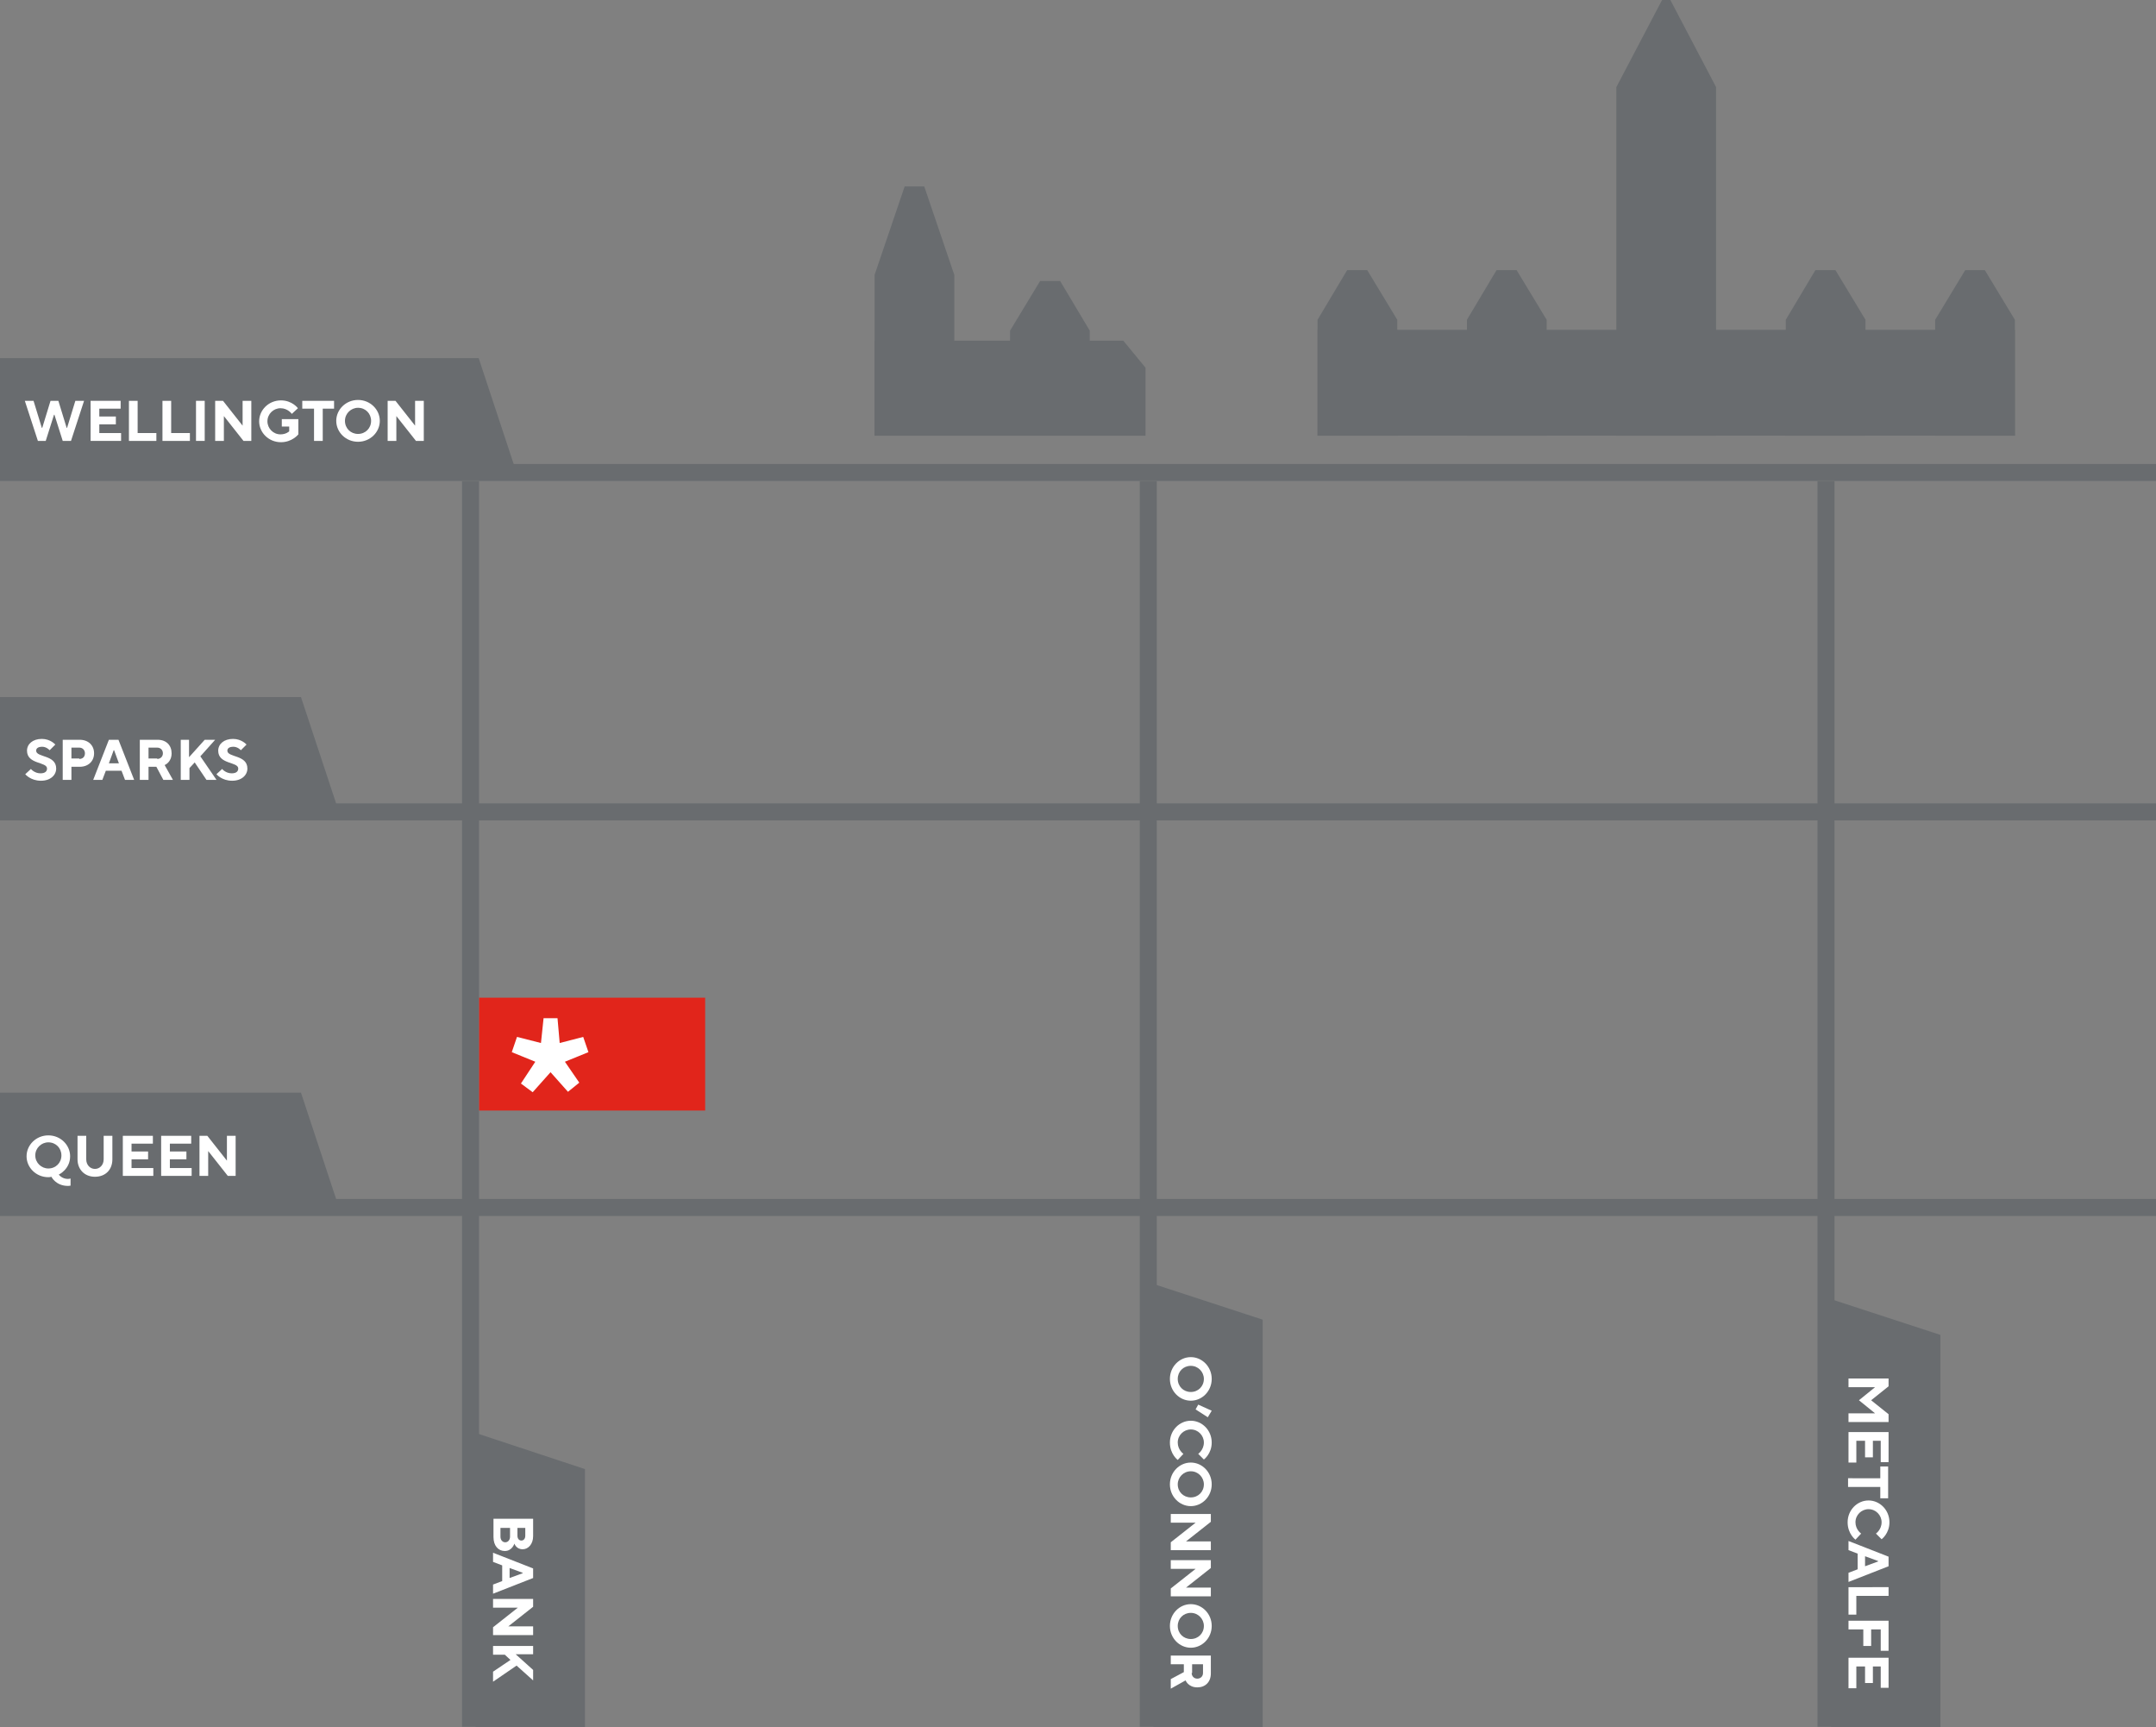 <?xml version="1.0" encoding="UTF-8"?>
<!-- Generator: Adobe Illustrator 25.2.2, SVG Export Plug-In . SVG Version: 6.00 Build 0)  -->
<svg xmlns="http://www.w3.org/2000/svg" xmlns:xlink="http://www.w3.org/1999/xlink" version="1.1" x="0px" y="0px" viewBox="0 0 495 396.4" style="enable-background:new 0 0 495 396.4;" xml:space="preserve">
<rect x="0" y="0" width="495" height="396.4" fill="#808080" stroke="none"/>
<style type="text/css">
	.st0{opacity:0.3;}
	.st1{fill:#323E48;}
	.st2{fill:#FFFFFF;}
	.st3{fill:#E1251B;}
	.st4{display:none;}
	.st5{display:inline;}
</style>
<g id="live_text">
	<g class="st0">
		<polygon class="st1" points="69.1,250.8 0,250.8 0,275.9 77.4,275.9   "></polygon>
		<polygon class="st1" points="69.1,160 0,160 0,185.1 77.4,185.1   "></polygon>
		<polygon class="st1" points="109.9,82.2 0,82.2 0,107.3 118.2,107.3   "></polygon>
		<polygon class="st1" points="134.3,337.2 134.3,396.4 109.2,396.4 109.2,328.9   "></polygon>
		<polygon class="st1" points="289.9,302.9 289.9,396.4 264.8,396.4 264.8,294.7   "></polygon>
		<polygon class="st1" points="445.5,306.4 445.5,396.4 420.4,396.4 420.4,298.2   "></polygon>
		<g>
			<rect y="106.5" class="st1" width="495" height="3.9"></rect>
			<rect y="275.2" class="st1" width="495" height="3.9"></rect>
			<rect y="184.4" class="st1" width="495" height="3.9"></rect>
			
				<rect x="-35" y="251.4" transform="matrix(-1.836970e-16 1 -1 -1.836970e-16 361.384 145.438)" class="st1" width="285.9" height="3.9"></rect>
			
				<rect x="120.6" y="251.4" transform="matrix(-1.836970e-16 1 -1 -1.836970e-16 516.985 -10.162)" class="st1" width="285.9" height="3.9"></rect>
			
				<rect x="276.2" y="251.4" transform="matrix(-1.836970e-16 1 -1 -1.836970e-16 672.585 -165.763)" class="st1" width="285.9" height="3.9"></rect>
		</g>
		<g>
			<g>
				<path class="st1" d="M394,100h-22.9V20l10.5-20c0.9,0,1,0,1.9,0L394,20V100z"></path>
				<rect x="302.5" y="75.7" class="st1" width="160.1" height="24.3"></rect>
				<polygon class="st1" points="320.8,100 302.5,100 302.5,73.4 309.3,62 313.9,62 320.8,73.4     "></polygon>
				<polygon class="st1" points="355.1,100 336.8,100 336.8,73.4 343.6,62 348.2,62 355.1,73.4     "></polygon>
				<polygon class="st1" points="428.3,100 410,100 410,73.4 416.8,62 421.4,62 428.3,73.4     "></polygon>
				<polygon class="st1" points="462.6,100 444.3,100 444.3,73.4 451.2,62 455.7,62 462.6,73.4     "></polygon>
			</g>
		</g>
		<g>
			<g>
				<polygon class="st1" points="263,100 200.8,100 200.8,78.2 257.9,78.2 263,84.4     "></polygon>
				<polygon class="st1" points="219.1,100 200.8,100 200.8,63.1 207.7,42.8 212.2,42.8 219.1,63.1     "></polygon>
				<polygon class="st1" points="250.2,100 231.9,100 231.9,75.9 238.8,64.5 243.4,64.5 250.2,75.9     "></polygon>
			</g>
		</g>
	</g>
	<g>
		<g>
			<g>
				<path class="st2" d="M122.4,348.7v3.9c0,1.8-1.1,3-2.4,3c-1.5,0-1.9-1.3-1.9-1.3s-0.5,1.7-2.2,1.7c-1.5,0-2.6-1.2-2.6-3.2v-4.2      H122.4z M114.9,352.7c0,0.8,0.5,1.3,1.1,1.3s1.1-0.5,1.1-1.3v-2h-2.2V352.7z M118.8,352.5c0,0.7,0.4,1.1,0.9,1.1      c0.5,0,0.9-0.4,0.9-1.1v-1.8h-1.8V352.5z"></path>
				<path class="st2" d="M122.4,360v2.2l-9.2,3.6v-2.1l2.1-0.8v-3.6l-2.1-0.8v-2.1L122.4,360z M117,362.2l3-1.1v-0.1l-3-1.1V362.2z"></path>
				<path class="st2" d="M122.4,367v1.8l-5.7,4.5h5.7v2h-9.2v-1.8l5.7-4.5h-5.7v-2H122.4z"></path>
				<path class="st2" d="M122.4,377.7v2h-4l4,3.6v2.4l-3.8-3.4l-5.4,3.7v-2.3l4-2.7l-1.3-1.2h-2.7v-2H122.4z"></path>
			</g>
			<g>
				<g>
					<path class="st2" d="M278.2,316.5c0,2.8-2.2,5-4.8,5c-2.6,0-4.8-2.2-4.8-5s2.2-5,4.8-5C276,311.5,278.2,313.7,278.2,316.5z        M270.4,316.5c0,1.7,1.3,3,3,3c1.7,0,3-1.3,3-3c0-1.6-1.3-3-3-3C271.7,313.5,270.4,314.8,270.4,316.5z"></path>
					<path class="st2" d="M278.2,323.8l-0.9,1.5l-2.8-1.8l0.6-1.1L278.2,323.8z"></path>
					<path class="st2" d="M270.4,335.1c0,0-1.8-1.3-1.8-4c0-2.8,2.2-5,4.8-5c2.6,0,4.8,2.2,4.8,5c0,2.6-1.8,3.9-1.8,3.9l-1.3-1.3       c0,0,1.3-0.9,1.3-2.6c0-1.6-1.3-3-3-3c-1.6,0-3,1.3-3,3c0,1.7,1.3,2.6,1.3,2.6L270.4,335.1z"></path>
					<path class="st2" d="M278.2,340.7c0,2.8-2.2,5-4.8,5c-2.6,0-4.8-2.2-4.8-5s2.2-5,4.8-5C276,335.7,278.2,337.9,278.2,340.7z        M270.4,340.7c0,1.7,1.3,3,3,3c1.7,0,3-1.3,3-3c0-1.6-1.3-3-3-3C271.7,337.7,270.4,339.1,270.4,340.7z"></path>
					<path class="st2" d="M278,347.5v1.8l-5.7,4.5h5.7v2h-9.2V354l5.7-4.5h-5.7v-2H278z"></path>
					<path class="st2" d="M278,358.1v1.8l-5.7,4.5h5.7v2h-9.2v-1.8l5.7-4.5h-5.7v-2H278z"></path>
					<path class="st2" d="M278.2,373.2c0,2.8-2.2,5-4.8,5c-2.6,0-4.8-2.2-4.8-5s2.2-5,4.8-5C276,368.2,278.2,370.4,278.2,373.2z        M270.4,373.2c0,1.7,1.3,3,3,3c1.7,0,3-1.3,3-3c0-1.6-1.3-3-3-3C271.7,370.2,270.4,371.5,270.4,373.2z"></path>
					<path class="st2" d="M278,380v4.1c0,2-1.3,3.2-3.1,3.2c-2.1,0-2.7-1.6-2.7-1.6l-3.4,1.9v-2.2l3-1.6V382h-3v-2H278z M273.6,384       c0,0.7,0.5,1.3,1.3,1.3c0.7,0,1.3-0.5,1.3-1.3v-2h-2.5V384z"></path>
				</g>
			</g>
			<g>
				<g>
					<path class="st2" d="M433.6,316.4v1.8l-4,3.2l4,3.2v1.8h-9.2v-2h6.1l-3.7-3l3.7-3h-6.1v-2H433.6z"></path>
					<path class="st2" d="M433.6,328.7v6.9h-1.8v-4.9h-1.8v3.8h-1.8v-3.8h-2v5h-1.8v-7H433.6z"></path>
					<path class="st2" d="M431.7,339.2v-2.6h1.8v7.3h-1.8v-2.6h-7.4v-2H431.7z"></path>
					<path class="st2" d="M426,353.4c0,0-1.8-1.3-1.8-4c0-2.8,2.2-5,4.8-5c2.6,0,4.8,2.2,4.8,5c0,2.6-1.8,3.9-1.8,3.9l-1.3-1.3       c0,0,1.3-0.9,1.3-2.6c0-1.6-1.3-3-3-3c-1.6,0-3,1.3-3,3c0,1.7,1.3,2.6,1.3,2.6L426,353.4z"></path>
					<path class="st2" d="M433.6,357.3v2.2l-9.2,3.6V361l2.1-0.8v-3.6l-2.1-0.8v-2.1L433.6,357.3z M428.2,359.5l3-1.1v-0.1l-3-1.1       V359.5z"></path>
					<path class="st2" d="M433.6,364.3v2h-7.4v4.3h-1.8v-6.3H433.6z"></path>
					<path class="st2" d="M433.6,372.1v6.8h-1.8V374h-2.2v3.8h-1.8V374h-3.4v-2H433.6z"></path>
					<path class="st2" d="M433.6,380.5v6.9h-1.8v-4.9h-1.8v3.8h-1.8v-3.8h-2v5h-1.8v-7H433.6z"></path>
				</g>
			</g>
			<g>
				<g>
					<path class="st2" d="M5.7,92h2l1.9,6.2h0.1l1.9-6.2h1.8l1.9,6.2h0.1l1.9-6.2h2l-3,9.2h-1.9l-1.9-6h-0.1l-1.9,6H8.7L5.7,92z"></path>
					<path class="st2" d="M20.8,92h6.9v1.8h-4.9v1.8h3.8v1.8h-3.8v2h5v1.8h-7V92z"></path>
					<path class="st2" d="M29.6,92h2v7.4h4.3v1.8h-6.3V92z"></path>
					<path class="st2" d="M37.3,92h2v7.4h4.3v1.8h-6.3V92z"></path>
					<path class="st2" d="M45,92h2v9.2h-2V92z"></path>
					<path class="st2" d="M49.4,92h1.8l4.5,5.7V92h2v9.2h-1.8l-4.5-5.7v5.7h-2V92z"></path>
					<path class="st2" d="M64.8,96.2h3.7v3.5c0,0-1.4,1.8-4,1.8c-2.8,0-5-2.2-5-4.8c0-2.6,2.2-4.8,5-4.8c2.6,0,3.9,1.8,3.9,1.8       L67,95c0,0-0.9-1.3-2.6-1.3c-1.6,0-3,1.3-3,3c0,1.6,1.3,3,3,3c1.3,0,2-0.7,2-0.7v-1.1h-1.7V96.2z"></path>
					<path class="st2" d="M72,93.8h-2.6V92h7.3v1.8h-2.6v7.4h-2V93.8z"></path>
					<path class="st2" d="M82.2,91.8c2.8,0,5,2.2,5,4.8c0,2.6-2.2,4.8-5,4.8s-5-2.2-5-4.8C77.2,94,79.4,91.8,82.2,91.8z M82.2,99.6       c1.7,0,3-1.3,3-3c0-1.7-1.3-3-3-3c-1.6,0-3,1.3-3,3C79.2,98.3,80.5,99.6,82.2,99.6z"></path>
					<path class="st2" d="M89,92h1.8l4.5,5.7V92h2v9.2h-1.8L91,95.5v5.7h-2V92z"></path>
				</g>
				<g>
					<path class="st2" d="M7.1,176.5c0,0,0.8,1,2.2,1c1.1,0,1.5-0.5,1.5-1.1c0-1.6-4.6-0.9-4.6-4.1c0-1.5,1.3-2.7,3.4-2.7       c2,0,3.1,1.3,3.1,1.3l-1.3,1.3c0,0-0.7-0.8-1.7-0.8c-1,0-1.4,0.4-1.4,0.9c0,1.6,4.6,0.9,4.6,4.1c0,1.5-1.3,2.8-3.5,2.8       c-2.4,0-3.6-1.5-3.6-1.5L7.1,176.5z"></path>
					<path class="st2" d="M14.4,169.8h3.9c2,0,3.3,1.3,3.3,3.1c0,1.8-1.3,3.1-3.3,3.1h-1.9v3h-2V169.8z M18.2,174.2       c0.8,0,1.3-0.5,1.3-1.3c0-0.7-0.5-1.3-1.3-1.3h-1.8v2.5H18.2z"></path>
					<path class="st2" d="M25,169.8h2.2l3.6,9.2h-2.1l-0.8-2.1h-3.6l-0.8,2.1h-2.1L25,169.8z M27.3,175.2l-1.1-3h-0.1l-1.1,3H27.3z"></path>
					<path class="st2" d="M32.1,169.8h4.1c2,0,3.2,1.3,3.2,3.1c0,2.1-1.6,2.7-1.6,2.7l1.9,3.4h-2.2l-1.6-3h-1.8v3h-2V169.8z        M36.1,174.2c0.7,0,1.3-0.5,1.3-1.3c0-0.7-0.5-1.3-1.3-1.3h-2v2.5H36.1z"></path>
					<path class="st2" d="M41.4,169.8h2v4l3.6-4h2.4l-3.4,3.8l3.7,5.4h-2.3l-2.7-4l-1.2,1.3v2.7h-2V169.8z"></path>
					<path class="st2" d="M51,176.5c0,0,0.8,1,2.2,1c1.1,0,1.5-0.5,1.5-1.1c0-1.6-4.6-0.9-4.6-4.1c0-1.5,1.3-2.7,3.4-2.7       c2,0,3.1,1.3,3.1,1.3l-1.3,1.3c0,0-0.7-0.8-1.7-0.8c-1,0-1.4,0.4-1.4,0.9c0,1.6,4.6,0.9,4.6,4.1c0,1.5-1.3,2.8-3.5,2.8       c-2.4,0-3.6-1.5-3.6-1.5L51,176.5z"></path>
				</g>
				<g>
					<path class="st2" d="M16.3,272.1c0,0-0.3,0.1-0.7,0.1c-2.8,0-3.8-2.1-3.8-2.1s-0.3,0.1-0.7,0.1c-2.8,0-5-2.2-5-4.8       c0-2.6,2.2-4.8,5-4.8s5,2.2,5,4.8c0,3-2.6,4.2-2.6,4.2s0.7,1,2.1,1c0.3,0,0.6-0.1,0.6-0.1V272.1z M11.1,268.2c1.7,0,3-1.3,3-3       c0-1.7-1.3-3-3-3c-1.6,0-3,1.3-3,3C8.1,266.9,9.5,268.2,11.1,268.2z"></path>
					<path class="st2" d="M17.8,260.7h2v5.4c0,1.3,0.9,2.2,2,2.2s2-0.9,2-2.2v-5.4h2v5.4c0,2.4-1.6,4-4,4s-4-1.7-4-4V260.7z"></path>
					<path class="st2" d="M28.2,260.7h6.9v1.8h-4.9v1.8H34v1.8h-3.8v2h5v1.8h-7V260.7z"></path>
					<path class="st2" d="M37,260.7h6.9v1.8H39v1.8h3.8v1.8H39v2h5v1.8h-7V260.7z"></path>
					<path class="st2" d="M45.8,260.7h1.8l4.5,5.7v-5.7h2v9.2h-1.8l-4.5-5.7v5.7h-2V260.7z"></path>
				</g>
			</g>
		</g>
	</g>
	<g>
		<rect x="110" y="229" class="st3" width="51.9" height="25.9"></rect>
		<g>
			<g>
				<g>
					<g>
						<path class="st2" d="M128,233.7l0.5,5.7l5.4-1.4l1.2,3.5l-5.4,2.2l3.3,4.8l-2.6,2.1l-4-4.5l-4.1,4.6l-2.7-2l3.3-5l-5.4-2.2        l1.2-3.5l5.5,1.4l0.6-5.7H128z"></path>
					</g>
				</g>
			</g>
		</g>
	</g>
</g>
<g id="spark-map" class="st4">
	<g class="st5">
		<polygon class="st1" points="69.1,250.8 0,250.8 0,275.9 77.4,275.9   "></polygon>
		<polygon class="st1" points="69.1,160 0,160 0,185.1 77.4,185.1   "></polygon>
		<polygon class="st1" points="109.9,82.2 0,82.2 0,107.3 118.2,107.3   "></polygon>
		<polygon class="st1" points="134.3,337.2 134.3,396.4 109.2,396.4 109.2,328.9   "></polygon>
		<polygon class="st1" points="289.9,302.9 289.9,396.4 264.8,396.4 264.8,294.7   "></polygon>
		<polygon class="st1" points="445.5,306.4 445.5,396.4 420.4,396.4 420.4,298.2   "></polygon>
		<g>
			<rect y="106.5" class="st1" width="495" height="3.9"></rect>
			<rect y="275.2" class="st1" width="495" height="3.9"></rect>
			<rect y="184.4" class="st1" width="495" height="3.9"></rect>
			
				<rect x="-35" y="251.4" transform="matrix(-1.836970e-16 1 -1 -1.836970e-16 361.384 145.438)" class="st1" width="285.9" height="3.9"></rect>
			
				<rect x="120.6" y="251.4" transform="matrix(-1.836970e-16 1 -1 -1.836970e-16 516.985 -10.162)" class="st1" width="285.9" height="3.9"></rect>
			
				<rect x="276.2" y="251.4" transform="matrix(-1.836970e-16 1 -1 -1.836970e-16 672.585 -165.763)" class="st1" width="285.9" height="3.9"></rect>
		</g>
		<g>
			<g>
				<path class="st1" d="M394,100h-22.9V20l10.5-20c0.9,0,1,0,1.9,0L394,20V100z"></path>
				<rect x="302.5" y="75.7" class="st1" width="160.1" height="24.3"></rect>
				<polygon class="st1" points="320.8,100 302.5,100 302.5,73.4 309.3,62 313.9,62 320.8,73.4     "></polygon>
				<polygon class="st1" points="355.1,100 336.8,100 336.8,73.4 343.6,62 348.2,62 355.1,73.4     "></polygon>
				<polygon class="st1" points="428.3,100 410,100 410,73.4 416.8,62 421.4,62 428.3,73.4     "></polygon>
				<polygon class="st1" points="462.6,100 444.3,100 444.3,73.4 451.2,62 455.7,62 462.6,73.4     "></polygon>
			</g>
		</g>
		<g>
			<g>
				<polygon class="st1" points="263,100 200.8,100 200.8,78.2 257.9,78.2 263,84.4     "></polygon>
				<polygon class="st1" points="219.1,100 200.8,100 200.8,63.1 207.7,42.8 212.2,42.8 219.1,63.1     "></polygon>
				<polygon class="st1" points="250.2,100 231.9,100 231.9,75.9 238.8,64.5 243.4,64.5 250.2,75.9     "></polygon>
			</g>
		</g>
		<g>
			<g>
				<g>
					<path class="st2" d="M122.4,348.7v3.9c0,1.8-1.1,3-2.4,3c-1.5,0-1.9-1.3-1.9-1.3s-0.5,1.7-2.2,1.7c-1.5,0-2.6-1.2-2.6-3.2v-4.2       H122.4z M114.9,352.7c0,0.8,0.5,1.3,1.1,1.3s1.1-0.5,1.1-1.3v-2h-2.2V352.7z M118.8,352.5c0,0.7,0.4,1.1,0.9,1.1       c0.5,0,0.9-0.4,0.9-1.1v-1.8h-1.8V352.5z"></path>
					<path class="st2" d="M122.4,360v2.2l-9.2,3.6v-2.1l2.1-0.8v-3.6l-2.1-0.8v-2.1L122.4,360z M117,362.2l3-1.1v-0.1l-3-1.1V362.2z       "></path>
					<path class="st2" d="M122.4,367v1.8l-5.7,4.5h5.7v2h-9.2v-1.8l5.7-4.5h-5.7v-2H122.4z"></path>
					<path class="st2" d="M122.4,377.7v2h-4l4,3.6v2.4l-3.8-3.4l-5.4,3.7v-2.3l4-2.7l-1.3-1.2h-2.7v-2H122.4z"></path>
				</g>
				<g>
					<g>
						<path class="st2" d="M278.2,316.5c0,2.8-2.2,5-4.8,5c-2.6,0-4.8-2.2-4.8-5s2.2-5,4.8-5C276,311.5,278.2,313.7,278.2,316.5z         M270.4,316.5c0,1.7,1.3,3,3,3c1.7,0,3-1.3,3-3c0-1.6-1.3-3-3-3C271.7,313.5,270.4,314.8,270.4,316.5z"></path>
						<path class="st2" d="M278.2,323.8l-0.9,1.5l-2.8-1.8l0.6-1.1L278.2,323.8z"></path>
						<path class="st2" d="M270.4,335.1c0,0-1.8-1.3-1.8-4c0-2.8,2.2-5,4.8-5c2.6,0,4.8,2.2,4.8,5c0,2.6-1.8,3.9-1.8,3.9l-1.3-1.3        c0,0,1.3-0.9,1.3-2.6c0-1.6-1.3-3-3-3c-1.6,0-3,1.3-3,3c0,1.7,1.3,2.6,1.3,2.6L270.4,335.1z"></path>
						<path class="st2" d="M278.2,340.7c0,2.8-2.2,5-4.8,5c-2.6,0-4.8-2.2-4.8-5s2.2-5,4.8-5C276,335.7,278.2,337.9,278.2,340.7z         M270.4,340.7c0,1.7,1.3,3,3,3c1.7,0,3-1.3,3-3c0-1.6-1.3-3-3-3C271.7,337.7,270.4,339.1,270.4,340.7z"></path>
						<path class="st2" d="M278,347.5v1.8l-5.7,4.5h5.7v2h-9.2V354l5.7-4.5h-5.7v-2H278z"></path>
						<path class="st2" d="M278,358.1v1.8l-5.7,4.5h5.7v2h-9.2v-1.8l5.7-4.5h-5.7v-2H278z"></path>
						<path class="st2" d="M278.2,373.2c0,2.8-2.2,5-4.8,5c-2.6,0-4.8-2.2-4.8-5s2.2-5,4.8-5C276,368.2,278.2,370.4,278.2,373.2z         M270.4,373.2c0,1.7,1.3,3,3,3c1.7,0,3-1.3,3-3c0-1.6-1.3-3-3-3C271.7,370.2,270.4,371.5,270.4,373.2z"></path>
						<path class="st2" d="M278,380v4.1c0,2-1.3,3.2-3.1,3.2c-2.1,0-2.7-1.6-2.7-1.6l-3.4,1.9v-2.2l3-1.6V382h-3v-2H278z M273.6,384        c0,0.7,0.5,1.3,1.3,1.3c0.7,0,1.3-0.5,1.3-1.3v-2h-2.5V384z"></path>
					</g>
				</g>
				<g>
					<g>
						<path class="st2" d="M433.6,316.4v1.8l-4,3.2l4,3.2v1.8h-9.2v-2h6.1l-3.7-3l3.7-3h-6.1v-2H433.6z"></path>
						<path class="st2" d="M433.6,328.7v6.9h-1.8v-4.9h-1.8v3.8h-1.8v-3.8h-2v5h-1.8v-7H433.6z"></path>
						<path class="st2" d="M431.7,339.2v-2.6h1.8v7.3h-1.8v-2.6h-7.4v-2H431.7z"></path>
						<path class="st2" d="M426,353.4c0,0-1.8-1.3-1.8-4c0-2.8,2.2-5,4.8-5c2.6,0,4.8,2.2,4.8,5c0,2.6-1.8,3.9-1.8,3.9l-1.3-1.3        c0,0,1.3-0.9,1.3-2.6c0-1.6-1.3-3-3-3c-1.6,0-3,1.3-3,3c0,1.7,1.3,2.6,1.3,2.6L426,353.4z"></path>
						<path class="st2" d="M433.6,357.3v2.2l-9.2,3.6V361l2.1-0.8v-3.6l-2.1-0.8v-2.1L433.6,357.3z M428.2,359.5l3-1.1v-0.1l-3-1.1        V359.5z"></path>
						<path class="st2" d="M433.6,364.3v2h-7.4v4.3h-1.8v-6.3H433.6z"></path>
						<path class="st2" d="M433.6,372.1v6.8h-1.8V374h-2.2v3.8h-1.8V374h-3.4v-2H433.6z"></path>
						<path class="st2" d="M433.6,380.5v6.9h-1.8v-4.9h-1.8v3.8h-1.8v-3.8h-2v5h-1.8v-7H433.6z"></path>
					</g>
				</g>
				<g>
					<g>
						<path class="st2" d="M5.7,92h2l1.9,6.2h0.1l1.9-6.2h1.8l1.9,6.2h0.1l1.9-6.2h2l-3,9.2h-1.9l-1.9-6h-0.1l-1.9,6H8.7L5.7,92z"></path>
						<path class="st2" d="M20.8,92h6.9v1.8h-4.9v1.8h3.8v1.8h-3.8v2h5v1.8h-7V92z"></path>
						<path class="st2" d="M29.6,92h2v7.4h4.3v1.8h-6.3V92z"></path>
						<path class="st2" d="M37.3,92h2v7.4h4.3v1.8h-6.3V92z"></path>
						<path class="st2" d="M45,92h2v9.2h-2V92z"></path>
						<path class="st2" d="M49.4,92h1.8l4.5,5.7V92h2v9.2h-1.8l-4.5-5.7v5.7h-2V92z"></path>
						<path class="st2" d="M64.8,96.2h3.7v3.5c0,0-1.4,1.8-4,1.8c-2.8,0-5-2.2-5-4.8c0-2.6,2.2-4.8,5-4.8c2.6,0,3.9,1.8,3.9,1.8        L67,95c0,0-0.9-1.3-2.6-1.3c-1.6,0-3,1.3-3,3c0,1.6,1.3,3,3,3c1.3,0,2-0.7,2-0.7v-1.1h-1.7V96.2z"></path>
						<path class="st2" d="M72,93.8h-2.6V92h7.3v1.8h-2.6v7.4h-2V93.8z"></path>
						<path class="st2" d="M82.2,91.8c2.8,0,5,2.2,5,4.8c0,2.6-2.2,4.8-5,4.8s-5-2.2-5-4.8C77.2,94,79.4,91.8,82.2,91.8z M82.2,99.6        c1.7,0,3-1.3,3-3c0-1.7-1.3-3-3-3c-1.6,0-3,1.3-3,3C79.2,98.3,80.5,99.6,82.2,99.6z"></path>
						<path class="st2" d="M89,92h1.8l4.5,5.7V92h2v9.2h-1.8L91,95.5v5.7h-2V92z"></path>
					</g>
					<g>
						<path class="st2" d="M7.1,176.5c0,0,0.8,1,2.2,1c1.1,0,1.5-0.5,1.5-1.1c0-1.6-4.6-0.9-4.6-4.1c0-1.5,1.3-2.7,3.4-2.7        c2,0,3.1,1.3,3.1,1.3l-1.3,1.3c0,0-0.7-0.8-1.7-0.8c-1,0-1.4,0.4-1.4,0.9c0,1.6,4.6,0.9,4.6,4.1c0,1.5-1.3,2.8-3.5,2.8        c-2.4,0-3.6-1.5-3.6-1.5L7.1,176.5z"></path>
						<path class="st2" d="M14.4,169.8h3.9c2,0,3.3,1.3,3.3,3.1c0,1.8-1.3,3.1-3.3,3.1h-1.9v3h-2V169.8z M18.2,174.2        c0.8,0,1.3-0.5,1.3-1.3c0-0.7-0.5-1.3-1.3-1.3h-1.8v2.5H18.2z"></path>
						<path class="st2" d="M25,169.8h2.2l3.6,9.2h-2.1l-0.8-2.1h-3.6l-0.8,2.1h-2.1L25,169.8z M27.3,175.2l-1.1-3h-0.1l-1.1,3H27.3z        "></path>
						<path class="st2" d="M32.1,169.8h4.1c2,0,3.2,1.3,3.2,3.1c0,2.1-1.6,2.7-1.6,2.7l1.9,3.4h-2.2l-1.6-3h-1.8v3h-2V169.8z         M36.1,174.2c0.7,0,1.3-0.5,1.3-1.3c0-0.7-0.5-1.3-1.3-1.3h-2v2.5H36.1z"></path>
						<path class="st2" d="M41.4,169.8h2v4l3.6-4h2.4l-3.4,3.8l3.7,5.4h-2.3l-2.7-4l-1.2,1.3v2.7h-2V169.8z"></path>
						<path class="st2" d="M51,176.5c0,0,0.8,1,2.2,1c1.1,0,1.5-0.5,1.5-1.1c0-1.6-4.6-0.9-4.6-4.1c0-1.5,1.3-2.7,3.4-2.7        c2,0,3.1,1.3,3.1,1.3l-1.3,1.3c0,0-0.7-0.8-1.7-0.8c-1,0-1.4,0.4-1.4,0.9c0,1.6,4.6,0.9,4.6,4.1c0,1.5-1.3,2.8-3.5,2.8        c-2.4,0-3.6-1.5-3.6-1.5L51,176.5z"></path>
					</g>
					<g>
						<path class="st2" d="M16.3,272.1c0,0-0.3,0.1-0.7,0.1c-2.8,0-3.8-2.1-3.8-2.1s-0.3,0.1-0.7,0.1c-2.8,0-5-2.2-5-4.8        c0-2.6,2.2-4.8,5-4.8s5,2.2,5,4.8c0,3-2.6,4.2-2.6,4.2s0.7,1,2.1,1c0.3,0,0.6-0.1,0.6-0.1V272.1z M11.1,268.2c1.7,0,3-1.3,3-3        c0-1.7-1.3-3-3-3c-1.6,0-3,1.3-3,3C8.1,266.9,9.5,268.2,11.1,268.2z"></path>
						<path class="st2" d="M17.8,260.7h2v5.4c0,1.3,0.9,2.2,2,2.2s2-0.9,2-2.2v-5.4h2v5.4c0,2.4-1.6,4-4,4s-4-1.7-4-4V260.7z"></path>
						<path class="st2" d="M28.2,260.7h6.9v1.8h-4.9v1.8H34v1.8h-3.8v2h5v1.8h-7V260.7z"></path>
						<path class="st2" d="M37,260.7h6.9v1.8H39v1.8h3.8v1.8H39v2h5v1.8h-7V260.7z"></path>
						<path class="st2" d="M45.8,260.7h1.8l4.5,5.7v-5.7h2v9.2h-1.8l-4.5-5.7v5.7h-2V260.7z"></path>
					</g>
				</g>
			</g>
		</g>
		<g>
			<rect x="110" y="229" class="st3" width="51.9" height="25.9"></rect>
			<g>
				<g>
					<g>
						<g>
							<path class="st2" d="M128,233.7l0.5,5.7l5.4-1.4l1.2,3.5l-5.4,2.2l3.3,4.8l-2.6,2.1l-4-4.5l-4.1,4.6l-2.7-2l3.3-5l-5.4-2.2         l1.2-3.5l5.5,1.4l0.6-5.7H128z"></path>
						</g>
					</g>
				</g>
			</g>
		</g>
	</g>
</g>
</svg>
